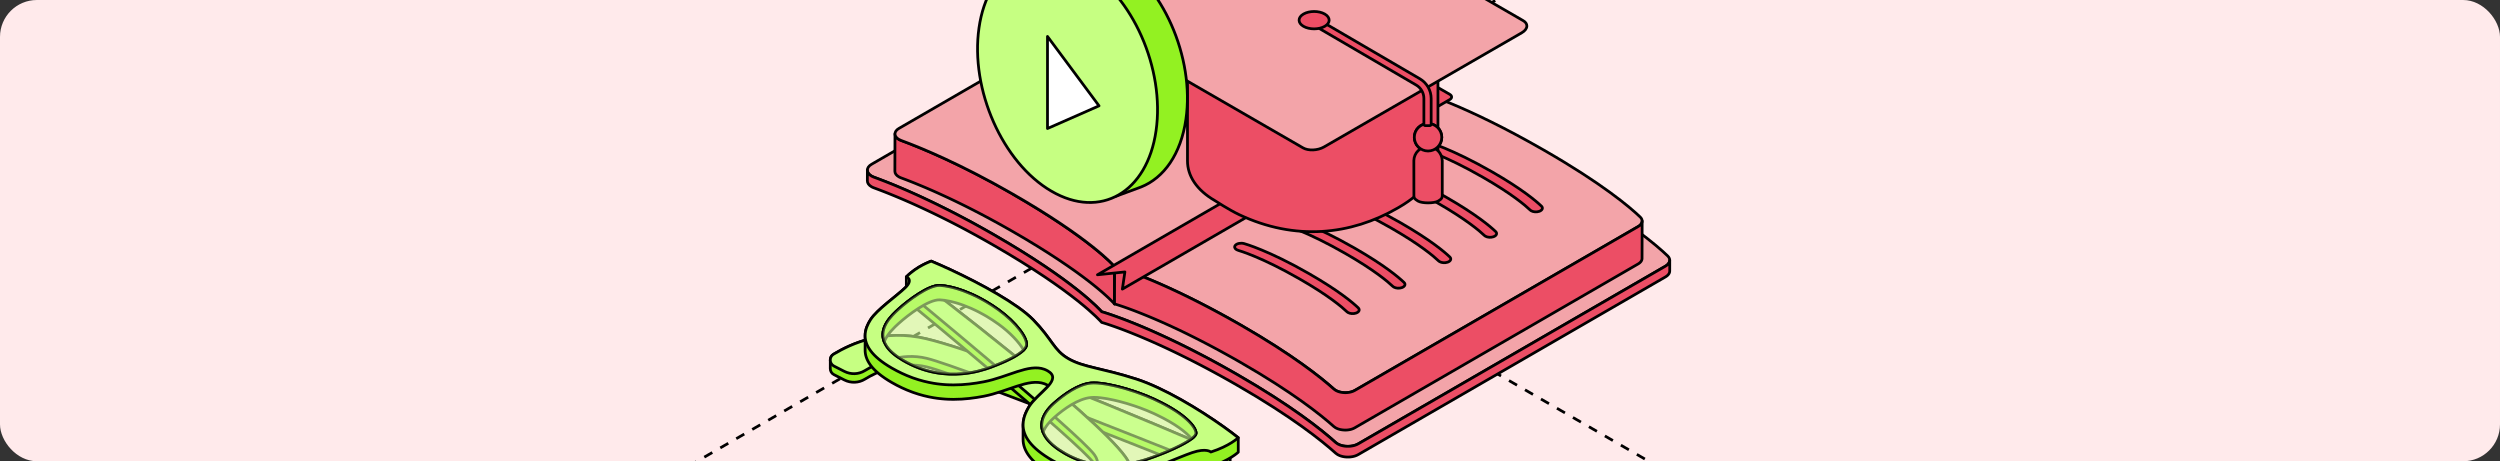 <?xml version="1.0" encoding="UTF-8"?> <svg xmlns="http://www.w3.org/2000/svg" width="542" height="100" viewBox="0 0 542 100" fill="none"><rect x="0" y="0" width="542" height="100" fill="#333333" stroke="none"/><g clip-path="url(#clip0_7568_28328)"><rect width="542" height="100" rx="8" fill="#FFEAEB"></rect><path d="M254.41 40.512L2161.58 1141.62" stroke="black" stroke-width="0.6" stroke-linejoin="round" stroke-dasharray="2 2"></path><path d="M-890 701.105L1017.17 -400" stroke="black" stroke-width="0.6" stroke-linejoin="round" stroke-dasharray="2 2"></path><path d="M339.215 39.938C352.815 47.75 359.161 53.182 361.554 55.489C362.293 56.202 362.084 57.12 361.057 57.713L294.475 96.22C293.211 96.95 291.207 96.933 290.01 96.245C289.854 96.154 289.711 96.052 289.585 95.941C286.628 93.273 280.099 88.018 268.052 81.097C250.278 70.884 239.41 67.748 238.839 67.583C238.551 67.253 233.072 60.998 215.302 50.787C203.252 43.864 194.114 40.117 189.478 38.421C189.281 38.349 189.104 38.267 188.947 38.176C187.753 37.489 187.71 36.333 188.975 35.602L255.554 -2.901C256.581 -3.495 258.174 -3.62 259.413 -3.196C263.424 -1.824 272.865 1.818 286.465 9.63C304.887 20.216 309.748 26.116 310.002 26.426C310.542 26.574 320.793 29.355 339.215 39.941V39.938Z" fill="#F3A4A9" stroke="black" stroke-width="0.6" stroke-miterlimit="10" stroke-linejoin="round"></path><path d="M361.983 56.513C361.981 56.544 361.978 56.575 361.972 56.606C361.966 56.635 361.958 56.663 361.949 56.691C361.94 56.722 361.932 56.754 361.923 56.785C361.915 56.811 361.901 56.837 361.889 56.862C361.875 56.896 361.86 56.93 361.843 56.961C361.832 56.984 361.815 57.007 361.801 57.03C361.778 57.069 361.752 57.106 361.723 57.143C361.706 57.163 361.689 57.186 361.672 57.206C361.629 57.257 361.583 57.305 361.535 57.353C361.518 57.37 361.501 57.39 361.481 57.407C361.45 57.436 361.415 57.464 361.381 57.49C361.352 57.512 361.324 57.535 361.293 57.558C361.256 57.584 361.215 57.612 361.176 57.638C361.135 57.663 361.098 57.688 361.055 57.714L294.474 96.22C294.377 96.277 294.274 96.328 294.169 96.374C294.137 96.388 294.109 96.399 294.077 96.413C293.994 96.448 293.909 96.481 293.82 96.51C293.789 96.522 293.76 96.533 293.729 96.541C293.675 96.558 293.618 96.573 293.563 96.59C293.52 96.601 293.481 96.612 293.438 96.624C293.378 96.638 293.318 96.65 293.258 96.661C293.218 96.669 293.178 96.678 293.138 96.683C293.018 96.703 292.898 96.72 292.775 96.735C292.738 96.737 292.699 96.74 292.661 96.743C292.59 96.749 292.518 96.754 292.447 96.757C292.402 96.757 292.356 96.76 292.31 96.76C292.253 96.76 292.193 96.76 292.136 96.76C292.088 96.76 292.039 96.76 291.993 96.757C291.939 96.757 291.885 96.751 291.833 96.749C291.785 96.746 291.736 96.74 291.688 96.737C291.636 96.732 291.582 96.726 291.531 96.72C291.482 96.715 291.437 96.709 291.391 96.7C291.334 96.692 291.279 96.683 291.225 96.672C291.183 96.663 291.14 96.655 291.097 96.646C291.031 96.632 290.966 96.615 290.9 96.598C290.865 96.59 290.828 96.581 290.794 96.57C290.68 96.535 290.572 96.499 290.463 96.459C290.446 96.453 290.432 96.445 290.415 96.439C290.272 96.382 290.135 96.317 290.006 96.246C289.849 96.155 289.706 96.053 289.581 95.942C286.623 93.274 280.095 88.019 268.048 81.098C267.542 80.808 267.045 80.524 266.552 80.246C266.472 80.2 266.389 80.155 266.309 80.109C265.838 79.845 265.375 79.587 264.916 79.331C264.827 79.283 264.739 79.234 264.65 79.183C264.188 78.927 263.728 78.675 263.274 78.43C263.223 78.402 263.174 78.376 263.123 78.348C262.681 78.109 262.247 77.874 261.815 77.646C261.764 77.621 261.716 77.592 261.664 77.567C261.225 77.334 260.791 77.106 260.363 76.882C260.28 76.839 260.197 76.797 260.114 76.754C259.695 76.535 259.281 76.322 258.872 76.112C258.801 76.075 258.733 76.041 258.664 76.004C258.241 75.788 257.822 75.575 257.413 75.371C257.413 75.371 257.408 75.371 257.405 75.368C256.991 75.16 256.586 74.962 256.186 74.763C256.117 74.728 256.049 74.694 255.984 74.663C255.601 74.476 255.227 74.294 254.856 74.115C254.784 74.081 254.716 74.047 254.644 74.013C254.271 73.834 253.902 73.657 253.54 73.487C253.5 73.467 253.46 73.45 253.42 73.43C253.071 73.265 252.726 73.106 252.389 72.95C252.346 72.93 252.304 72.91 252.261 72.891C251.915 72.731 251.576 72.575 251.242 72.425C251.179 72.396 251.113 72.368 251.05 72.336C250.722 72.189 250.402 72.044 250.085 71.905C250.031 71.882 249.98 71.859 249.929 71.834C249.606 71.692 249.286 71.552 248.978 71.416C248.972 71.416 248.969 71.413 248.964 71.41C248.649 71.274 248.344 71.143 248.042 71.016C247.993 70.996 247.942 70.973 247.893 70.953C247.608 70.831 247.328 70.715 247.054 70.6C247.002 70.578 246.951 70.558 246.899 70.535C246.625 70.422 246.354 70.311 246.094 70.203C246.069 70.192 246.043 70.183 246.017 70.172C245.763 70.069 245.518 69.97 245.275 69.873C245.244 69.862 245.212 69.848 245.181 69.837C245.001 69.765 244.824 69.695 244.65 69.626C244.599 69.606 244.553 69.589 244.504 69.569C244.416 69.535 244.327 69.501 244.242 69.467C244.085 69.407 243.931 69.348 243.782 69.291C243.699 69.26 243.614 69.229 243.534 69.197C243.38 69.14 243.231 69.084 243.085 69.029C243.017 69.004 242.948 68.979 242.88 68.953C242.677 68.876 242.481 68.805 242.292 68.737C242.289 68.737 242.286 68.737 242.283 68.734C242.089 68.663 241.904 68.598 241.724 68.532C241.667 68.513 241.612 68.493 241.558 68.473C241.438 68.43 241.324 68.39 241.213 68.351C241.153 68.331 241.096 68.311 241.039 68.291C240.936 68.257 240.839 68.223 240.742 68.189C240.69 68.172 240.636 68.152 240.588 68.135C240.491 68.101 240.399 68.072 240.308 68.041C240.268 68.027 240.228 68.016 240.191 68.001C240.071 67.962 239.957 67.924 239.851 67.89C239.851 67.89 239.848 67.89 239.845 67.89C239.737 67.856 239.637 67.825 239.546 67.794C239.517 67.785 239.494 67.777 239.469 67.771C239.408 67.751 239.351 67.734 239.3 67.717C239.272 67.709 239.249 67.7 239.223 67.694C239.177 67.68 239.138 67.669 239.097 67.658C239.078 67.652 239.058 67.646 239.04 67.64C239.003 67.629 238.972 67.621 238.943 67.612C238.932 67.609 238.921 67.606 238.912 67.604C238.88 67.595 238.855 67.586 238.838 67.581C238.549 67.251 233.071 60.996 215.3 50.785C214.949 50.583 214.598 50.385 214.252 50.186C214.138 50.12 214.027 50.058 213.913 49.992C213.679 49.862 213.447 49.728 213.216 49.6C213.085 49.526 212.956 49.455 212.825 49.382C212.611 49.262 212.4 49.146 212.189 49.029C212.054 48.955 211.923 48.882 211.789 48.808C211.581 48.694 211.372 48.581 211.167 48.467C211.038 48.399 210.912 48.328 210.787 48.26C210.561 48.138 210.339 48.018 210.119 47.899C210.016 47.842 209.91 47.785 209.807 47.731C209.482 47.558 209.162 47.384 208.843 47.217C208.837 47.214 208.831 47.211 208.823 47.208C208.512 47.044 208.203 46.882 207.895 46.72C207.792 46.666 207.689 46.612 207.587 46.56C207.378 46.453 207.167 46.342 206.962 46.237C206.844 46.177 206.724 46.114 206.607 46.055C206.419 45.958 206.228 45.862 206.042 45.765C205.922 45.703 205.802 45.643 205.683 45.583C205.494 45.489 205.309 45.393 205.123 45.302C205.012 45.245 204.9 45.191 204.789 45.135C204.583 45.032 204.384 44.933 204.181 44.834C204.092 44.791 204.004 44.745 203.915 44.7C203.627 44.558 203.342 44.418 203.062 44.279C203.039 44.268 203.016 44.257 202.99 44.245C202.734 44.12 202.479 43.998 202.225 43.876C202.131 43.83 202.037 43.788 201.946 43.742C201.763 43.654 201.58 43.569 201.4 43.481C201.298 43.433 201.198 43.385 201.098 43.336C200.929 43.257 200.764 43.177 200.598 43.1C200.495 43.052 200.39 43.004 200.287 42.955C200.121 42.879 199.959 42.802 199.799 42.728C199.702 42.683 199.605 42.637 199.511 42.595C199.334 42.512 199.159 42.433 198.985 42.353C198.908 42.319 198.831 42.282 198.757 42.248C198.509 42.137 198.266 42.027 198.026 41.919C197.992 41.904 197.96 41.89 197.926 41.873C197.718 41.779 197.512 41.688 197.309 41.597C197.23 41.563 197.153 41.529 197.073 41.492C196.918 41.424 196.764 41.356 196.613 41.291C196.524 41.251 196.436 41.214 196.35 41.177C196.21 41.117 196.071 41.055 195.934 40.998C195.845 40.961 195.759 40.921 195.671 40.884C195.531 40.825 195.394 40.765 195.26 40.708C195.18 40.674 195.1 40.64 195.023 40.606C194.874 40.544 194.726 40.481 194.58 40.421C194.518 40.396 194.455 40.37 194.395 40.345C194.189 40.259 193.987 40.174 193.79 40.094C193.764 40.083 193.741 40.075 193.715 40.063C193.544 39.992 193.373 39.924 193.207 39.856C193.139 39.828 193.076 39.802 193.007 39.776C192.882 39.725 192.759 39.677 192.639 39.629C192.568 39.6 192.499 39.572 192.431 39.547C192.317 39.501 192.202 39.455 192.091 39.41C192.022 39.385 191.954 39.356 191.888 39.331C191.845 39.313 191.803 39.296 191.763 39.282C191.714 39.262 191.669 39.245 191.62 39.228C191.5 39.18 191.38 39.135 191.263 39.089C191.186 39.061 191.109 39.029 191.035 39.001C190.918 38.955 190.806 38.913 190.695 38.87C190.627 38.845 190.555 38.816 190.487 38.791C190.367 38.745 190.247 38.7 190.133 38.657C190.078 38.637 190.024 38.617 189.973 38.597C189.807 38.535 189.644 38.475 189.487 38.419C189.413 38.39 189.342 38.362 189.273 38.33C189.245 38.319 189.216 38.308 189.191 38.293C189.108 38.254 189.031 38.214 188.956 38.174C188.357 37.83 188.049 37.367 188.049 36.898L188.043 39.214C188.043 39.682 188.351 40.146 188.951 40.49C189.025 40.532 189.102 40.572 189.185 40.609C189.211 40.62 189.239 40.632 189.268 40.643C189.31 40.663 189.353 40.683 189.399 40.7C189.425 40.711 189.453 40.72 189.482 40.731C189.639 40.788 189.802 40.847 189.967 40.91C190.018 40.93 190.076 40.95 190.127 40.97C190.241 41.012 190.358 41.058 190.478 41.103C190.547 41.129 190.618 41.157 190.689 41.183C190.801 41.225 190.915 41.268 191.029 41.313C191.103 41.342 191.18 41.37 191.257 41.401C191.374 41.447 191.492 41.492 191.611 41.538C191.7 41.572 191.791 41.609 191.883 41.643C191.948 41.669 192.014 41.694 192.082 41.723C192.197 41.768 192.311 41.813 192.425 41.859C192.494 41.887 192.562 41.913 192.631 41.941C192.756 41.992 192.885 42.043 193.013 42.095C193.073 42.12 193.133 42.143 193.193 42.169C193.359 42.237 193.53 42.305 193.701 42.376C193.73 42.387 193.755 42.399 193.784 42.41C193.984 42.492 194.186 42.575 194.392 42.663C194.449 42.686 194.506 42.711 194.563 42.734C194.715 42.797 194.863 42.859 195.017 42.924C195.094 42.958 195.174 42.992 195.254 43.024C195.391 43.083 195.528 43.14 195.668 43.2C195.754 43.237 195.839 43.274 195.925 43.31C196.065 43.37 196.205 43.433 196.347 43.492C196.433 43.529 196.519 43.566 196.607 43.606C196.764 43.674 196.921 43.742 197.081 43.814C197.155 43.848 197.23 43.879 197.304 43.91C197.518 44.004 197.735 44.1 197.955 44.2C197.978 44.211 198 44.22 198.023 44.231C198.263 44.339 198.509 44.45 198.757 44.563C198.834 44.597 198.914 44.634 198.991 44.672C199.162 44.751 199.336 44.83 199.513 44.91C199.608 44.953 199.705 44.998 199.802 45.044C199.964 45.12 200.13 45.194 200.296 45.274C200.396 45.322 200.498 45.367 200.601 45.416C200.767 45.493 200.935 45.572 201.103 45.651C201.206 45.7 201.306 45.748 201.409 45.797C201.592 45.882 201.774 45.97 201.96 46.058C202.051 46.1 202.14 46.143 202.231 46.188C202.479 46.308 202.734 46.43 202.988 46.555C203.016 46.569 203.042 46.581 203.07 46.595C203.35 46.731 203.636 46.87 203.921 47.012C204.012 47.058 204.104 47.103 204.195 47.149C204.395 47.248 204.592 47.348 204.795 47.447C204.906 47.504 205.02 47.561 205.132 47.615C205.317 47.708 205.503 47.802 205.691 47.896C205.808 47.956 205.928 48.015 206.045 48.075C206.233 48.172 206.425 48.268 206.616 48.367C206.733 48.427 206.85 48.487 206.967 48.549C207.175 48.657 207.384 48.765 207.592 48.873C207.695 48.927 207.798 48.978 207.901 49.032C208.203 49.189 208.506 49.35 208.811 49.513C208.823 49.518 208.834 49.524 208.849 49.532C209.165 49.7 209.488 49.873 209.811 50.047C209.916 50.103 210.024 50.16 210.13 50.22C210.35 50.339 210.57 50.456 210.792 50.578C210.921 50.646 211.049 50.717 211.175 50.788C211.38 50.902 211.589 51.012 211.794 51.129C211.926 51.203 212.06 51.277 212.194 51.35C212.405 51.467 212.617 51.586 212.831 51.703C212.959 51.774 213.091 51.847 213.222 51.922C213.453 52.052 213.685 52.183 213.918 52.313C214.033 52.379 214.144 52.441 214.258 52.507C214.607 52.703 214.955 52.902 215.306 53.106C233.08 63.316 238.555 69.572 238.843 69.902C238.858 69.907 238.883 69.913 238.915 69.922C238.926 69.925 238.943 69.93 238.958 69.933C238.983 69.942 239.012 69.95 239.046 69.959C239.066 69.964 239.086 69.97 239.109 69.979C239.143 69.99 239.183 70.001 239.226 70.013C239.252 70.021 239.28 70.03 239.309 70.038C239.36 70.052 239.417 70.072 239.474 70.089C239.5 70.098 239.526 70.106 239.554 70.115C239.643 70.143 239.74 70.174 239.845 70.206C239.857 70.209 239.871 70.214 239.883 70.217C239.982 70.249 240.088 70.282 240.199 70.319C240.24 70.334 240.282 70.348 240.322 70.362C240.411 70.391 240.499 70.422 240.593 70.453C240.648 70.47 240.702 70.49 240.756 70.507C240.847 70.538 240.944 70.572 241.041 70.606C241.102 70.626 241.162 70.646 241.221 70.669C241.333 70.709 241.447 70.749 241.567 70.788C241.624 70.808 241.675 70.828 241.732 70.848C241.909 70.91 242.095 70.976 242.289 71.047C242.301 71.05 242.312 71.055 242.321 71.058C242.503 71.123 242.692 71.194 242.888 71.266C242.957 71.291 243.028 71.316 243.097 71.342C243.243 71.396 243.388 71.45 243.54 71.51C243.622 71.541 243.708 71.572 243.791 71.606C243.939 71.663 244.093 71.723 244.25 71.782C244.339 71.817 244.425 71.851 244.513 71.885C244.733 71.97 244.958 72.058 245.189 72.152C245.221 72.166 245.255 72.177 245.287 72.192C245.527 72.288 245.772 72.388 246.026 72.49C246.052 72.501 246.078 72.51 246.103 72.521C246.363 72.626 246.634 72.737 246.908 72.851C246.959 72.873 247.014 72.893 247.065 72.916C247.336 73.03 247.616 73.146 247.901 73.268C247.953 73.288 248.001 73.311 248.053 73.334C248.353 73.461 248.658 73.592 248.972 73.728C248.978 73.728 248.984 73.734 248.992 73.737C249.3 73.871 249.617 74.01 249.94 74.152C249.994 74.174 250.045 74.197 250.1 74.223C250.414 74.362 250.736 74.507 251.065 74.655C251.127 74.683 251.193 74.712 251.259 74.743C251.593 74.893 251.93 75.05 252.275 75.209C252.318 75.229 252.364 75.251 252.409 75.271C252.746 75.427 253.089 75.587 253.437 75.751C253.477 75.771 253.517 75.788 253.557 75.808C253.917 75.979 254.285 76.155 254.659 76.334C254.73 76.368 254.802 76.402 254.876 76.439C255.244 76.618 255.621 76.8 256 76.987C256.066 77.019 256.135 77.052 256.2 77.087C256.6 77.282 257.006 77.484 257.419 77.692C257.425 77.695 257.431 77.697 257.436 77.7C257.845 77.905 258.259 78.115 258.678 78.328C258.75 78.365 258.818 78.399 258.89 78.436C259.298 78.644 259.712 78.859 260.128 79.075C260.211 79.118 260.294 79.163 260.38 79.206C260.808 79.43 261.239 79.657 261.678 79.891C261.73 79.916 261.781 79.945 261.83 79.973C262.258 80.2 262.692 80.433 263.132 80.672C263.183 80.7 263.237 80.728 263.289 80.757C263.74 81.001 264.199 81.254 264.662 81.51C264.75 81.558 264.839 81.606 264.927 81.658C265.387 81.91 265.852 82.172 266.32 82.436C266.4 82.481 266.48 82.527 266.563 82.572C267.057 82.851 267.554 83.135 268.059 83.425C280.106 90.348 286.638 95.601 289.592 98.269C289.718 98.382 289.861 98.484 290.018 98.573C290.143 98.646 290.28 98.709 290.423 98.766C290.435 98.772 290.443 98.777 290.452 98.78C290.458 98.78 290.466 98.783 290.472 98.786C290.577 98.828 290.689 98.862 290.803 98.896C290.811 98.896 290.817 98.902 290.826 98.905C290.851 98.914 290.88 98.916 290.906 98.925C290.971 98.942 291.034 98.959 291.103 98.973C291.12 98.976 291.134 98.982 291.151 98.984C291.177 98.99 291.205 98.993 291.234 98.999C291.288 99.01 291.345 99.019 291.4 99.027C291.419 99.03 291.442 99.036 291.462 99.038C291.488 99.041 291.514 99.044 291.539 99.047C291.591 99.053 291.645 99.058 291.696 99.064C291.719 99.064 291.745 99.07 291.768 99.073C291.793 99.073 291.816 99.073 291.842 99.076C291.896 99.078 291.951 99.081 292.002 99.084C292.027 99.084 292.053 99.087 292.079 99.087C292.102 99.087 292.125 99.087 292.145 99.087C292.202 99.087 292.259 99.087 292.319 99.087C292.347 99.087 292.376 99.087 292.404 99.087C292.422 99.087 292.439 99.087 292.459 99.084C292.53 99.081 292.601 99.076 292.67 99.07C292.698 99.07 292.727 99.067 292.756 99.064C292.764 99.064 292.775 99.061 292.784 99.061C292.907 99.05 293.027 99.033 293.147 99.01C293.152 99.01 293.158 99.01 293.164 99.01C293.198 99.004 293.232 98.996 293.269 98.987C293.329 98.976 293.386 98.965 293.446 98.95C293.489 98.939 293.529 98.928 293.572 98.916C293.626 98.902 293.683 98.885 293.737 98.868C293.749 98.865 293.76 98.862 293.772 98.86C293.792 98.854 293.809 98.845 293.829 98.837C293.917 98.808 294 98.774 294.083 98.74C294.114 98.726 294.146 98.715 294.174 98.7C294.28 98.652 294.383 98.604 294.48 98.547L361.061 60.041C361.061 60.041 361.09 60.024 361.101 60.018C361.13 60.001 361.153 59.984 361.181 59.964C361.221 59.938 361.261 59.913 361.298 59.887C361.329 59.865 361.358 59.842 361.387 59.819C361.421 59.791 361.455 59.765 361.487 59.737C361.492 59.731 361.501 59.725 361.51 59.72C361.521 59.709 361.529 59.697 361.544 59.686C361.592 59.637 361.641 59.589 361.681 59.538C361.689 59.527 361.704 59.515 361.712 59.504C361.721 59.495 361.723 59.484 361.732 59.475C361.761 59.439 361.786 59.399 361.809 59.362C361.821 59.345 361.832 59.331 361.841 59.313C361.843 59.308 361.846 59.299 361.849 59.294C361.866 59.26 361.88 59.228 361.895 59.194C361.903 59.174 361.915 59.155 361.923 59.135C361.923 59.129 361.923 59.123 361.929 59.117C361.94 59.086 361.946 59.055 361.955 59.024C361.96 59.001 361.969 58.978 361.975 58.956C361.975 58.95 361.975 58.944 361.975 58.941C361.981 58.91 361.983 58.879 361.986 58.848C361.986 58.825 361.995 58.8 361.995 58.777C361.995 58.768 361.995 58.76 361.995 58.748L362.001 56.433C362.001 56.467 361.995 56.498 361.992 56.532L361.983 56.513Z" fill="#EC4E65" stroke="black" stroke-width="0.6" stroke-miterlimit="10" stroke-linejoin="round"></path><path d="M219.558 42.064C219.227 41.873 218.896 41.686 218.567 41.498C218.462 41.439 218.356 41.379 218.248 41.32C218.028 41.194 217.811 41.072 217.594 40.95C217.468 40.879 217.343 40.811 217.22 40.74C217.023 40.629 216.823 40.519 216.629 40.41C216.5 40.339 216.375 40.269 216.246 40.2C216.055 40.095 215.864 39.99 215.676 39.888C215.55 39.819 215.424 39.751 215.299 39.683C215.104 39.578 214.913 39.473 214.722 39.371C214.605 39.308 214.491 39.246 214.374 39.183C214.157 39.067 213.943 38.953 213.726 38.84C213.64 38.794 213.552 38.745 213.466 38.7C213.166 38.541 212.869 38.385 212.575 38.231C212.515 38.2 212.458 38.172 212.401 38.14C212.164 38.018 211.93 37.896 211.699 37.777C211.596 37.723 211.496 37.672 211.393 37.621C211.205 37.524 211.019 37.428 210.834 37.334C210.723 37.277 210.614 37.22 210.503 37.166C210.328 37.078 210.157 36.99 209.986 36.905C209.875 36.848 209.763 36.794 209.652 36.737C209.481 36.652 209.309 36.566 209.141 36.481C209.035 36.43 208.93 36.376 208.824 36.325C208.65 36.24 208.476 36.155 208.304 36.069C208.207 36.021 208.113 35.976 208.016 35.927C207.814 35.828 207.611 35.731 207.411 35.635C207.351 35.606 207.288 35.575 207.228 35.547C206.968 35.422 206.712 35.3 206.457 35.178C206.397 35.149 206.34 35.123 206.283 35.095C206.089 35.004 205.898 34.913 205.707 34.822C205.618 34.78 205.53 34.74 205.441 34.697C205.284 34.623 205.127 34.55 204.97 34.478C204.876 34.436 204.782 34.39 204.687 34.348C204.539 34.28 204.393 34.212 204.248 34.146C204.156 34.104 204.062 34.061 203.971 34.021C203.822 33.953 203.677 33.888 203.531 33.822C203.446 33.785 203.363 33.746 203.277 33.709C203.12 33.638 202.966 33.569 202.812 33.501C202.743 33.47 202.672 33.439 202.603 33.41C202.387 33.314 202.172 33.22 201.964 33.129C201.961 33.129 201.958 33.126 201.955 33.123C201.738 33.03 201.527 32.936 201.319 32.848C201.253 32.819 201.19 32.794 201.128 32.765C200.985 32.703 200.842 32.643 200.702 32.584C200.628 32.553 200.554 32.521 200.48 32.49C200.354 32.436 200.231 32.385 200.108 32.334C200.031 32.299 199.954 32.268 199.877 32.237C199.76 32.189 199.643 32.141 199.529 32.092C199.455 32.061 199.38 32.03 199.309 32.001C199.189 31.953 199.072 31.905 198.955 31.856C198.889 31.831 198.824 31.802 198.761 31.777C198.633 31.726 198.507 31.675 198.381 31.623C198.333 31.604 198.281 31.584 198.233 31.564C198.059 31.493 197.89 31.427 197.722 31.359C197.713 31.356 197.708 31.354 197.699 31.351C197.559 31.294 197.419 31.24 197.285 31.186C197.271 31.18 197.259 31.174 197.245 31.169C197.148 31.132 197.057 31.095 196.965 31.061C196.891 31.032 196.817 31.004 196.746 30.976C196.651 30.939 196.563 30.905 196.471 30.87C196.403 30.845 196.332 30.816 196.266 30.791C196.163 30.751 196.066 30.714 195.969 30.677C195.921 30.658 195.866 30.638 195.818 30.62C195.672 30.566 195.529 30.512 195.39 30.462C195.318 30.436 195.255 30.408 195.19 30.379C195.164 30.368 195.135 30.356 195.113 30.345C195.036 30.308 194.961 30.271 194.89 30.231C194.322 29.904 194.031 29.47 194.031 29.03L194.008 37.135C194.008 37.575 194.299 38.01 194.867 38.337C194.936 38.376 195.01 38.413 195.09 38.45C195.115 38.462 195.141 38.473 195.167 38.484C195.21 38.502 195.25 38.521 195.295 38.538C195.318 38.547 195.344 38.558 195.367 38.567C195.504 38.618 195.646 38.672 195.795 38.726C195.838 38.743 195.883 38.76 195.929 38.777C196.035 38.817 196.137 38.856 196.246 38.896C196.306 38.919 196.366 38.942 196.429 38.964C196.526 39.001 196.623 39.038 196.723 39.078C196.791 39.103 196.863 39.132 196.934 39.161C197.031 39.197 197.128 39.234 197.228 39.274C197.365 39.328 197.502 39.382 197.645 39.439C197.665 39.447 197.688 39.456 197.708 39.465C197.87 39.53 198.039 39.595 198.21 39.666C198.264 39.689 198.324 39.712 198.378 39.734C198.495 39.783 198.615 39.831 198.735 39.879C198.804 39.908 198.872 39.936 198.941 39.965C199.055 40.01 199.169 40.058 199.286 40.106C199.36 40.138 199.435 40.166 199.509 40.197C199.623 40.246 199.74 40.294 199.857 40.342C199.934 40.374 200.014 40.408 200.094 40.442C200.211 40.49 200.331 40.541 200.454 40.592C200.534 40.626 200.614 40.66 200.694 40.694C200.825 40.751 200.956 40.808 201.09 40.865C201.165 40.896 201.236 40.928 201.31 40.959C201.516 41.047 201.727 41.138 201.938 41.232C201.955 41.24 201.973 41.246 201.99 41.254C202.187 41.34 202.387 41.428 202.586 41.518C202.661 41.552 202.738 41.587 202.815 41.621C202.963 41.686 203.109 41.752 203.26 41.819C203.349 41.859 203.44 41.899 203.528 41.942C203.668 42.004 203.808 42.067 203.948 42.132C204.045 42.178 204.142 42.22 204.239 42.266C204.379 42.328 204.519 42.394 204.662 42.459C204.762 42.504 204.862 42.55 204.962 42.598C205.11 42.666 205.258 42.737 205.41 42.805C205.504 42.851 205.598 42.893 205.695 42.939C205.875 43.021 206.055 43.109 206.238 43.195C206.306 43.229 206.375 43.26 206.446 43.294C206.697 43.413 206.954 43.535 207.211 43.66C207.274 43.692 207.339 43.723 207.402 43.754C207.599 43.851 207.799 43.944 207.999 44.044C208.096 44.092 208.193 44.138 208.29 44.186C208.461 44.268 208.63 44.354 208.804 44.439C208.912 44.493 209.021 44.547 209.132 44.601C209.298 44.683 209.463 44.766 209.632 44.851C209.743 44.908 209.857 44.964 209.969 45.021C210.137 45.106 210.309 45.192 210.48 45.28C210.594 45.337 210.705 45.394 210.819 45.453C211.002 45.547 211.188 45.641 211.373 45.737C211.476 45.791 211.579 45.842 211.681 45.896C211.913 46.016 212.147 46.138 212.384 46.26C212.444 46.291 212.501 46.32 212.558 46.351C212.852 46.504 213.149 46.661 213.446 46.82C213.531 46.865 213.62 46.913 213.709 46.959C213.922 47.072 214.137 47.186 214.354 47.303C214.468 47.365 214.585 47.428 214.699 47.49C214.893 47.595 215.084 47.698 215.278 47.805C215.404 47.874 215.53 47.942 215.655 48.01C215.844 48.112 216.035 48.217 216.227 48.322C216.355 48.394 216.483 48.464 216.612 48.535C216.806 48.644 217 48.752 217.197 48.859C217.323 48.93 217.448 49.002 217.577 49.073C217.794 49.195 218.013 49.317 218.23 49.442C218.336 49.501 218.442 49.561 218.55 49.621C218.878 49.805 219.207 49.996 219.541 50.186C227.349 54.672 232.63 58.337 236.067 60.996C236.295 61.172 236.518 61.345 236.729 61.516C236.943 61.684 237.146 61.848 237.343 62.007C237.54 62.166 237.728 62.32 237.911 62.47C238.094 62.621 238.268 62.766 238.433 62.908C238.599 63.05 238.759 63.183 238.913 63.317C239.064 63.448 239.21 63.575 239.347 63.698C239.624 63.942 239.872 64.166 240.092 64.371C240.203 64.473 240.306 64.57 240.406 64.664C241.188 65.402 241.562 65.826 241.631 65.902L241.654 57.797C241.383 57.49 236.213 51.652 219.558 42.084V42.064Z" fill="#EC4E65" stroke="black" stroke-width="0.6" stroke-miterlimit="10" stroke-linejoin="round"></path><path d="M285.203 4.1C302.466 14.018 307.059 19.523 307.299 19.813L241.651 57.78C241.38 57.473 236.21 51.635 219.555 42.066C208.265 35.58 199.72 32.058 195.39 30.461C195.204 30.393 195.038 30.316 194.89 30.231C193.771 29.589 193.719 28.515 194.89 27.839L256.31 -7.682C257.258 -8.23 258.737 -8.338 259.893 -7.937C263.638 -6.647 272.462 -3.221 285.206 4.1H285.203Z" fill="#F3A4A9" stroke="black" stroke-width="0.6" stroke-miterlimit="10" stroke-linejoin="round"></path><path d="M307.303 19.814L307.281 27.919L241.633 65.885L241.656 57.777L307.303 19.814Z" fill="#F3A4A9" stroke="black" stroke-width="0.6" stroke-miterlimit="10" stroke-linejoin="round"></path><path d="M334.631 32.499C347.374 39.82 353.344 44.897 355.596 47.05C356.293 47.718 356.113 48.567 355.162 49.118L293.745 84.639C292.577 85.315 290.713 85.287 289.594 84.644C289.446 84.559 289.311 84.465 289.194 84.357C286.414 81.866 280.273 76.951 268.985 70.465C252.331 60.897 242.188 57.934 241.654 57.781L307.299 19.817C307.802 19.956 317.368 22.584 334.631 32.502V32.499Z" fill="#F3A4A9" stroke="black" stroke-width="0.6" stroke-miterlimit="10" stroke-linejoin="round"></path><path d="M356.011 48.014C356.011 48.043 356.006 48.074 356 48.102C355.994 48.128 355.988 48.154 355.98 48.179C355.971 48.208 355.965 48.236 355.954 48.264C355.946 48.287 355.934 48.313 355.923 48.336C355.908 48.367 355.897 48.395 355.88 48.426C355.869 48.449 355.854 48.469 355.84 48.489C355.817 48.523 355.794 48.56 355.768 48.594C355.754 48.614 355.737 48.634 355.723 48.651C355.686 48.696 355.643 48.742 355.597 48.784C355.58 48.802 355.566 48.818 355.546 48.833C355.517 48.858 355.486 48.884 355.455 48.907C355.429 48.929 355.403 48.949 355.375 48.969C355.34 48.995 355.303 49.018 355.269 49.04C355.232 49.063 355.198 49.088 355.158 49.111L293.74 84.632C293.652 84.683 293.558 84.728 293.461 84.773C293.432 84.785 293.404 84.799 293.375 84.811C293.301 84.842 293.223 84.87 293.147 84.896C293.118 84.907 293.087 84.915 293.058 84.927C293.01 84.941 292.961 84.955 292.91 84.969C292.87 84.981 292.83 84.992 292.79 85.001C292.738 85.012 292.687 85.023 292.635 85.035C292.596 85.043 292.558 85.052 292.519 85.058C292.41 85.077 292.299 85.092 292.187 85.103C292.156 85.106 292.122 85.109 292.09 85.112C292.022 85.117 291.95 85.123 291.882 85.126C291.839 85.126 291.799 85.126 291.756 85.129C291.702 85.129 291.648 85.129 291.594 85.129C291.548 85.129 291.505 85.129 291.46 85.126C291.408 85.126 291.359 85.12 291.308 85.117C291.263 85.115 291.22 85.109 291.174 85.106C291.126 85.1 291.074 85.095 291.025 85.089C290.982 85.083 290.94 85.077 290.897 85.072C290.843 85.063 290.792 85.055 290.737 85.043C290.697 85.035 290.657 85.029 290.617 85.021C290.554 85.007 290.495 84.992 290.432 84.975C290.397 84.967 290.366 84.958 290.335 84.95C290.226 84.918 290.123 84.884 290.021 84.845C290.006 84.839 289.995 84.833 289.981 84.827C289.844 84.773 289.712 84.711 289.59 84.643C289.441 84.558 289.307 84.464 289.19 84.356C286.409 81.865 280.269 76.952 268.981 70.463C268.51 70.194 268.048 69.93 267.585 69.671C267.505 69.626 267.422 69.58 267.342 69.535C266.903 69.288 266.469 69.046 266.038 68.807C265.955 68.762 265.872 68.716 265.789 68.671C265.353 68.43 264.916 68.191 264.491 67.958C264.462 67.944 264.433 67.927 264.405 67.913C263.991 67.688 263.583 67.469 263.177 67.254C263.109 67.217 263.04 67.18 262.972 67.143C262.566 66.927 262.167 66.716 261.773 66.509C261.693 66.466 261.613 66.424 261.53 66.384C261.133 66.177 260.739 65.975 260.354 65.776C260.311 65.753 260.268 65.734 260.226 65.711C259.854 65.52 259.486 65.336 259.124 65.151C259.072 65.126 259.018 65.097 258.966 65.072C258.593 64.884 258.227 64.702 257.864 64.523C257.793 64.489 257.722 64.452 257.651 64.418C257.291 64.242 256.937 64.069 256.591 63.901C256.54 63.876 256.489 63.853 256.437 63.827C256.106 63.668 255.778 63.509 255.455 63.358C255.415 63.339 255.375 63.322 255.335 63.301C254.999 63.143 254.667 62.989 254.342 62.836C254.276 62.804 254.21 62.776 254.148 62.745C253.828 62.597 253.514 62.452 253.208 62.313C253.157 62.29 253.106 62.268 253.055 62.242C252.755 62.106 252.458 61.972 252.17 61.844C252.147 61.833 252.121 61.822 252.098 61.813C251.795 61.679 251.501 61.549 251.213 61.424C251.159 61.401 251.105 61.375 251.05 61.353C250.771 61.231 250.496 61.114 250.228 60.998C250.177 60.975 250.128 60.955 250.08 60.935C249.806 60.819 249.537 60.705 249.275 60.597C249.275 60.597 249.272 60.597 249.269 60.597C249.006 60.486 248.749 60.381 248.498 60.279C248.452 60.259 248.404 60.242 248.358 60.222C248.121 60.126 247.89 60.032 247.665 59.941C247.619 59.924 247.573 59.904 247.528 59.887C247.305 59.799 247.082 59.711 246.871 59.628C246.868 59.628 246.862 59.626 246.86 59.623C246.831 59.611 246.803 59.6 246.774 59.589C246.58 59.512 246.389 59.438 246.206 59.37C246.131 59.342 246.063 59.316 245.992 59.288C245.855 59.236 245.718 59.185 245.586 59.134C245.512 59.106 245.441 59.08 245.369 59.052C245.241 59.003 245.115 58.958 244.995 58.912C244.935 58.89 244.873 58.867 244.813 58.844C244.664 58.79 244.521 58.739 244.382 58.688C244.356 58.679 244.327 58.668 244.299 58.66C244.136 58.6 243.979 58.546 243.831 58.495C243.788 58.48 243.748 58.467 243.708 58.452C243.605 58.415 243.502 58.381 243.408 58.347C243.36 58.33 243.311 58.313 243.263 58.299C243.177 58.27 243.097 58.242 243.017 58.217C242.974 58.202 242.932 58.188 242.891 58.174C242.806 58.145 242.726 58.12 242.652 58.094C242.626 58.086 242.6 58.077 242.575 58.069C242.477 58.037 242.386 58.006 242.301 57.981C242.28 57.975 242.264 57.969 242.246 57.963C242.184 57.944 242.127 57.927 242.072 57.91C242.047 57.901 242.026 57.895 242.004 57.89C241.961 57.875 241.924 57.864 241.887 57.856C241.867 57.85 241.85 57.844 241.832 57.839C241.801 57.83 241.772 57.821 241.75 57.813C241.738 57.81 241.727 57.805 241.715 57.802C241.687 57.793 241.664 57.787 241.649 57.782L241.627 65.887C241.641 65.892 241.667 65.898 241.698 65.907C241.704 65.907 241.71 65.91 241.718 65.912C241.744 65.921 241.778 65.93 241.812 65.941C241.83 65.946 241.85 65.952 241.869 65.958C241.904 65.969 241.941 65.981 241.981 65.992C242.004 65.998 242.026 66.006 242.052 66.015C242.104 66.032 242.164 66.049 242.223 66.069C242.243 66.074 242.26 66.08 242.28 66.086C242.363 66.111 242.455 66.143 242.552 66.174C242.577 66.182 242.606 66.191 242.632 66.2C242.709 66.225 242.789 66.25 242.872 66.279C242.911 66.293 242.951 66.308 242.994 66.319C243.074 66.344 243.154 66.373 243.24 66.401C243.288 66.418 243.334 66.432 243.385 66.45C243.48 66.481 243.577 66.515 243.677 66.549C243.722 66.566 243.765 66.58 243.814 66.597C243.962 66.648 244.119 66.705 244.282 66.762C244.302 66.77 244.327 66.779 244.347 66.785C244.49 66.836 244.638 66.89 244.793 66.947C244.85 66.966 244.91 66.989 244.967 67.012C245.093 67.058 245.221 67.106 245.352 67.154C245.421 67.18 245.489 67.205 245.558 67.231C245.692 67.282 245.832 67.333 245.975 67.387C246.043 67.413 246.112 67.438 246.18 67.467C246.369 67.54 246.565 67.614 246.765 67.694C246.788 67.702 246.811 67.711 246.834 67.722C247.051 67.807 247.276 67.898 247.508 67.989C247.551 68.006 247.593 68.023 247.636 68.04C247.864 68.131 248.098 68.225 248.338 68.325C248.381 68.341 248.424 68.359 248.467 68.376C248.721 68.481 248.978 68.586 249.246 68.697C249.509 68.807 249.783 68.921 250.06 69.04C250.108 69.06 250.154 69.08 250.203 69.1C250.471 69.214 250.748 69.333 251.027 69.455C251.079 69.478 251.133 69.501 251.187 69.523C251.479 69.651 251.775 69.779 252.078 69.915C252.098 69.924 252.118 69.932 252.135 69.941C252.429 70.072 252.729 70.205 253.032 70.344C253.083 70.367 253.131 70.39 253.183 70.413C253.491 70.552 253.805 70.697 254.125 70.844C254.188 70.873 254.253 70.904 254.316 70.933C254.644 71.086 254.976 71.239 255.312 71.398C255.35 71.415 255.387 71.433 255.421 71.449C255.749 71.606 256.08 71.765 256.417 71.927C256.466 71.949 256.512 71.972 256.56 71.995C256.908 72.162 257.265 72.339 257.625 72.515C257.696 72.549 257.765 72.583 257.836 72.62C258.199 72.799 258.567 72.984 258.944 73.171C258.995 73.197 259.046 73.222 259.095 73.248C259.46 73.432 259.829 73.62 260.203 73.81C260.243 73.83 260.283 73.853 260.325 73.873C260.714 74.072 261.108 74.276 261.507 74.484C261.587 74.526 261.667 74.566 261.744 74.609C262.141 74.816 262.541 75.026 262.946 75.242C263.015 75.279 263.083 75.316 263.152 75.353C263.557 75.569 263.968 75.79 264.385 76.015C264.411 76.029 264.436 76.043 264.462 76.058C264.89 76.29 265.327 76.529 265.767 76.774C265.849 76.819 265.929 76.864 266.012 76.91C266.443 77.148 266.877 77.39 267.317 77.637C267.397 77.683 267.479 77.728 267.559 77.773C268.019 78.035 268.484 78.296 268.955 78.569C280.246 85.055 286.384 89.97 289.164 92.461C289.281 92.566 289.418 92.663 289.564 92.748C289.687 92.819 289.818 92.879 289.955 92.933C289.964 92.936 289.972 92.941 289.981 92.944C289.986 92.944 289.992 92.947 289.995 92.95C290.095 92.99 290.2 93.024 290.309 93.055C290.317 93.055 290.326 93.061 290.335 93.063C290.358 93.069 290.383 93.075 290.406 93.081C290.466 93.098 290.529 93.112 290.591 93.126C290.609 93.129 290.626 93.135 290.643 93.137C290.666 93.143 290.689 93.146 290.712 93.148C290.763 93.16 290.817 93.168 290.871 93.177C290.894 93.18 290.914 93.186 290.937 93.189C290.957 93.191 290.977 93.194 291 93.194C291.048 93.2 291.1 93.205 291.148 93.211C291.174 93.211 291.2 93.217 291.225 93.22C291.245 93.22 291.265 93.22 291.282 93.222C291.334 93.225 291.382 93.228 291.434 93.231C291.462 93.231 291.488 93.234 291.517 93.237C291.534 93.237 291.551 93.237 291.568 93.237C291.622 93.237 291.677 93.237 291.731 93.237C291.759 93.237 291.788 93.237 291.816 93.237C291.83 93.237 291.842 93.237 291.856 93.237C291.928 93.234 291.996 93.228 292.065 93.222C292.09 93.222 292.116 93.222 292.142 93.217C292.148 93.217 292.153 93.217 292.159 93.217C292.27 93.205 292.381 93.191 292.49 93.171C292.498 93.171 292.504 93.171 292.513 93.168C292.544 93.163 292.578 93.154 292.61 93.148C292.661 93.137 292.713 93.129 292.764 93.117C292.804 93.109 292.844 93.098 292.884 93.086C292.932 93.072 292.984 93.061 293.033 93.044C293.044 93.04 293.058 93.038 293.07 93.032C293.087 93.026 293.104 93.018 293.124 93.012C293.201 92.987 293.278 92.959 293.352 92.927C293.381 92.916 293.409 92.904 293.438 92.89C293.535 92.847 293.629 92.802 293.717 92.748L355.135 57.228C355.135 57.228 355.16 57.214 355.172 57.205C355.198 57.191 355.22 57.174 355.246 57.157C355.283 57.134 355.32 57.111 355.352 57.086C355.38 57.066 355.406 57.043 355.432 57.023C355.463 56.998 355.494 56.975 355.523 56.95C355.529 56.944 355.537 56.938 355.543 56.932C355.554 56.921 355.563 56.91 355.574 56.901C355.62 56.858 355.66 56.813 355.7 56.767C355.709 56.756 355.72 56.748 355.729 56.736C355.737 56.728 355.74 56.716 355.748 56.708C355.774 56.674 355.797 56.639 355.82 56.603C355.828 56.589 355.84 56.574 355.848 56.56C355.851 56.554 355.854 56.546 355.857 56.54C355.874 56.509 355.885 56.481 355.9 56.449C355.908 56.429 355.92 56.412 355.926 56.392C355.926 56.387 355.926 56.381 355.931 56.376C355.942 56.347 355.948 56.319 355.957 56.29C355.963 56.27 355.971 56.25 355.974 56.228C355.974 56.222 355.974 56.219 355.974 56.214C355.98 56.185 355.983 56.154 355.985 56.126C355.985 56.106 355.991 56.083 355.994 56.063C355.994 56.054 355.994 56.046 355.994 56.038L356.017 47.932C356.017 47.961 356.011 47.992 356.008 48.02L356.011 48.014Z" fill="#EC4E65" stroke="black" stroke-width="0.6" stroke-miterlimit="10" stroke-linejoin="round"></path><path d="M314.301 20.451C314.849 20.767 314.849 21.273 314.307 21.588L243.329 62.679L243.877 58.957L237.928 59.574L308.905 18.483C309.448 18.17 310.33 18.17 310.875 18.483L314.298 20.449L314.301 20.451Z" fill="#EC4E65" stroke="black" stroke-width="0.6" stroke-miterlimit="10" stroke-linejoin="round"></path><path d="M282.206 17.358C281.016 16.219 277.953 13.628 271.507 9.926C262.771 4.909 257.604 3.463 257.447 3.423C256.733 3.227 255.883 3.401 255.546 3.81C255.28 4.133 255.412 4.508 255.831 4.747C255.943 4.812 256.074 4.866 256.225 4.906C256.379 4.949 261.235 6.341 269.497 11.088C275.792 14.704 278.701 17.187 279.763 18.204C279.825 18.264 279.897 18.318 279.98 18.364C280.433 18.625 281.15 18.685 281.724 18.486C282.398 18.253 282.615 17.747 282.209 17.358H282.206Z" fill="#EC4E65" stroke="black" stroke-width="0.6" stroke-miterlimit="10" stroke-linejoin="round"></path><path d="M272.283 22.872C271.092 21.732 268.029 19.142 261.583 15.437C252.848 10.42 247.68 8.977 247.524 8.931C246.813 8.735 245.959 8.909 245.622 9.321C245.357 9.644 245.488 10.017 245.905 10.258C246.016 10.323 246.147 10.377 246.299 10.417C246.45 10.46 251.306 11.852 259.568 16.599C265.863 20.215 268.774 22.701 269.836 23.715C269.899 23.775 269.97 23.829 270.053 23.875C270.507 24.136 271.223 24.196 271.797 23.997C272.471 23.764 272.688 23.258 272.283 22.869V22.872Z" fill="#EC4E65" stroke="black" stroke-width="0.6" stroke-miterlimit="10" stroke-linejoin="round"></path><path d="M262.347 28.382C261.156 27.242 258.093 24.652 251.647 20.947C242.911 15.93 237.741 14.486 237.587 14.444C236.874 14.248 236.023 14.421 235.686 14.83C235.417 15.154 235.552 15.526 235.968 15.768C236.08 15.833 236.214 15.887 236.362 15.927C236.517 15.969 241.372 17.362 249.634 22.109C255.929 25.726 258.838 28.208 259.9 29.226C259.963 29.285 260.034 29.339 260.117 29.385C260.571 29.646 261.287 29.705 261.861 29.507C262.535 29.274 262.752 28.768 262.343 28.379L262.347 28.382Z" fill="#EC4E65" stroke="black" stroke-width="0.6" stroke-miterlimit="10" stroke-linejoin="round"></path><path d="M252.421 33.899C251.231 32.76 248.168 30.169 241.722 26.464C232.986 21.447 227.819 20.004 227.662 19.962C226.948 19.766 226.097 19.939 225.761 20.348C225.495 20.672 225.626 21.047 226.043 21.285C226.155 21.351 226.289 21.405 226.437 21.445C226.589 21.487 231.445 22.879 239.706 27.627C246.001 31.243 248.913 33.729 249.975 34.743C250.038 34.803 250.109 34.857 250.192 34.902C250.646 35.163 251.362 35.223 251.933 35.027C252.607 34.791 252.824 34.285 252.419 33.899H252.421Z" fill="#EC4E65" stroke="black" stroke-width="0.6" stroke-miterlimit="10" stroke-linejoin="round"></path><path d="M242.489 39.409C241.299 38.27 238.238 35.679 231.789 31.974C223.057 26.957 217.887 25.514 217.73 25.471C217.016 25.275 216.168 25.449 215.828 25.858C215.56 26.182 215.694 26.554 216.111 26.795C216.222 26.861 216.357 26.915 216.505 26.954C216.659 26.997 221.515 28.389 229.774 33.136C236.069 36.753 238.981 39.239 240.04 40.256C240.103 40.316 240.174 40.366 240.257 40.415C240.711 40.676 241.43 40.736 242.001 40.54C242.678 40.307 242.894 39.801 242.486 39.412L242.489 39.409Z" fill="#EC4E65" stroke="black" stroke-width="0.6" stroke-miterlimit="10" stroke-linejoin="round"></path><path d="M334.189 44.694C332.998 43.554 329.935 40.963 323.489 37.262C314.754 32.244 309.586 30.798 309.429 30.758C308.716 30.562 307.865 30.736 307.528 31.145C307.263 31.469 307.394 31.844 307.814 32.082C307.925 32.148 308.056 32.202 308.208 32.241C308.362 32.284 313.218 33.676 321.479 38.423C327.774 42.04 330.683 44.523 331.745 45.54C331.808 45.599 331.879 45.654 331.962 45.699C332.416 45.961 333.132 46.02 333.704 45.821C334.377 45.588 334.594 45.083 334.189 44.694Z" fill="#EC4E65" stroke="black" stroke-width="0.6" stroke-miterlimit="10" stroke-linejoin="round"></path><path d="M324.259 50.204C323.069 49.065 320.006 46.474 313.56 42.769C304.824 37.752 299.657 36.309 299.5 36.263C298.789 36.067 297.936 36.241 297.599 36.652C297.333 36.976 297.465 37.349 297.881 37.59C297.993 37.655 298.124 37.709 298.275 37.752C298.427 37.795 303.282 39.187 311.544 43.934C317.839 47.55 320.751 50.036 321.813 51.05C321.875 51.11 321.947 51.164 322.03 51.209C322.483 51.471 323.2 51.531 323.774 51.332C324.448 51.099 324.665 50.593 324.259 50.204Z" fill="#EC4E65" stroke="black" stroke-width="0.6" stroke-miterlimit="10" stroke-linejoin="round"></path><path d="M314.329 55.721C313.138 54.581 310.075 51.99 303.629 48.286C294.894 43.269 289.724 41.825 289.569 41.783C288.856 41.587 288.005 41.76 287.668 42.169C287.4 42.493 287.534 42.865 287.951 43.107C288.062 43.172 288.196 43.226 288.345 43.266C288.499 43.308 293.355 44.7 301.617 49.448C307.911 53.064 310.82 55.547 311.882 56.564C311.945 56.624 312.017 56.678 312.099 56.723C312.553 56.985 313.27 57.044 313.841 56.846C314.514 56.612 314.731 56.107 314.323 55.718L314.329 55.721Z" fill="#EC4E65" stroke="black" stroke-width="0.6" stroke-miterlimit="10" stroke-linejoin="round"></path><path d="M304.4 61.235C303.21 60.096 300.146 57.505 293.7 53.8C284.965 48.783 279.797 47.34 279.641 47.297C278.927 47.101 278.076 47.274 277.739 47.683C277.474 48.007 277.605 48.382 278.022 48.621C278.133 48.686 278.267 48.74 278.416 48.78C278.567 48.822 283.423 50.215 291.685 54.962C297.98 58.578 300.891 61.064 301.953 62.078C302.016 62.138 302.088 62.192 302.17 62.238C302.624 62.499 303.341 62.559 303.912 62.362C304.585 62.127 304.802 61.621 304.397 61.235H304.4Z" fill="#EC4E65" stroke="black" stroke-width="0.6" stroke-miterlimit="10" stroke-linejoin="round"></path><path d="M294.472 66.744C293.281 65.605 290.221 63.014 283.772 59.31C275.039 54.293 269.869 52.85 269.712 52.807C268.999 52.611 268.151 52.784 267.811 53.193C267.542 53.517 267.677 53.889 268.093 54.131C268.205 54.196 268.339 54.25 268.487 54.293C268.642 54.335 273.497 55.727 281.756 60.475C288.051 64.091 290.963 66.577 292.022 67.594C292.085 67.653 292.156 67.705 292.239 67.753C292.693 68.015 293.412 68.074 293.983 67.878C294.66 67.645 294.877 67.139 294.468 66.75L294.472 66.744Z" fill="#EC4E65" stroke="black" stroke-width="0.6" stroke-miterlimit="10" stroke-linejoin="round"></path><path d="M180.723 76.784C184.643 74.461 191.577 71.242 200.829 73.446C217.376 77.389 266.7 98.947 266.7 98.947V100.806L262.505 102.992C262.505 102.992 209.13 81.535 200.902 79.541C195.311 78.186 190.201 80.554 187.5 82.21C186.149 83.038 184.462 83.092 183.052 82.372L180.809 81.227C180.271 80.951 180.002 80.428 180.006 79.906C180.009 79.576 180.009 78.373 180.008 78.039C180.005 77.555 180.24 77.07 180.723 76.784Z" fill="#93F122" stroke="black" stroke-width="0.6" stroke-miterlimit="10" stroke-linecap="round" stroke-linejoin="round"></path><path d="M262.504 101.134C262.504 101.134 209.129 79.677 200.901 77.682C195.311 76.328 190.201 78.695 187.5 80.352C186.149 81.18 184.462 81.234 183.051 80.513L180.809 79.368C179.771 78.838 179.721 77.378 180.723 76.784C184.643 74.461 191.577 71.242 200.829 73.446C217.376 77.389 266.7 98.947 266.7 98.947L262.504 101.134Z" fill="#C6FF82" stroke="black" stroke-width="0.6" stroke-miterlimit="10" stroke-linecap="round" stroke-linejoin="round"></path><path d="M196.494 65.117V63.167L199.643 61.174C199.643 61.174 237.128 89.54 243.984 99.057C244.999 100.465 245.236 101.848 244.969 103.166C245.902 107.642 242.321 110.204 238.834 112.15C237.8 112.727 235.263 112.698 234.34 112.101L232.349 110.812C231.766 110.434 231.478 110.023 231.482 109.612C231.485 109.281 231.481 107.986 231.482 107.651C231.484 107.183 231.865 106.716 232.63 106.303C234.595 105.244 237.134 103.539 237.803 101.541C237.689 101.213 237.517 100.881 237.272 100.546C233.805 95.813 196.494 65.117 196.494 65.117Z" fill="#93F122" stroke="black" stroke-width="0.6" stroke-miterlimit="10" stroke-linecap="round" stroke-linejoin="round"></path><path d="M196.494 63.168C196.494 63.168 233.805 93.864 237.272 98.596C239.628 101.81 235.511 104.749 232.63 106.303C231.19 107.08 231.096 108.05 232.349 108.861L234.341 110.15C235.263 110.748 237.8 110.776 238.834 110.199C242.874 107.945 247.818 104.377 243.985 99.057C237.129 89.541 199.644 61.174 199.644 61.174L196.494 63.168Z" fill="#C6FF82" stroke="black" stroke-width="0.6" stroke-miterlimit="10" stroke-linecap="round" stroke-linejoin="round"></path><path d="M187.555 72.774C187.555 71.405 188.147 70.23 188.717 69.329C190.119 67.109 194.444 64.147 196.271 62.361C198.11 60.575 196.495 60.034 196.495 60.034C198.769 57.68 201.892 56.617 201.892 56.617C203.172 57.151 204.586 57.769 206.06 58.459C212.637 61.52 220.615 65.873 223.99 69.324C228.203 73.648 228.404 75.913 231.656 77.783C234.908 79.654 238.841 79.765 246.362 82.186C252.351 84.128 259.922 88.714 265.247 92.499C266.443 93.351 267.533 94.164 268.449 94.892H268.455V98.031C268.455 98.031 266.605 99.829 262.504 101.137C262.504 101.137 261.577 100.207 258.464 101.26C255.357 102.317 250.212 104.805 246.356 105.612C244.808 105.935 242.802 106.269 240.461 106.28H240.406C239.702 106.28 238.975 106.252 238.221 106.185L238.21 106.18C237.83 106.147 237.45 106.102 237.059 106.052H237.048C236.07 105.919 235.064 105.712 234.014 105.423C233.857 105.379 233.701 105.34 233.55 105.29C233.321 105.217 233.075 105.145 232.841 105.067C232.606 104.989 232.371 104.9 232.126 104.816C231.438 104.56 230.729 104.27 230.024 103.925C229.739 103.797 229.46 103.658 229.181 103.514C228.851 103.341 228.516 103.157 228.181 102.963C223.353 100.191 221.805 97.603 221.8 95.255V92.11C221.8 91.609 221.872 91.125 221.995 90.646C222.034 90.485 222.084 90.329 222.135 90.173C222.185 90.017 222.241 89.861 222.302 89.711C222.492 89.249 222.722 88.798 222.973 88.364C223.034 88.259 223.101 88.147 223.174 88.042C223.593 87.402 224.157 86.784 224.755 86.183C224.85 86.082 224.951 85.988 225.046 85.893C225.655 85.297 226.281 84.724 226.806 84.173C226.896 84.084 226.979 83.995 227.058 83.912C227.147 83.817 227.225 83.729 227.304 83.64C227.248 83.601 227.192 83.562 227.125 83.523C227.007 83.456 226.896 83.395 226.773 83.345C226.661 83.289 226.539 83.239 226.421 83.195C222.996 81.942 218.492 84.909 213.257 85.91C211.246 86.294 209.078 86.578 206.787 86.578L206.782 86.584C206.38 86.584 205.977 86.578 205.569 86.556C205.357 86.551 205.156 86.54 204.949 86.523C204.742 86.511 204.535 86.495 204.329 86.472C204.145 86.461 203.966 86.439 203.781 86.417C203.714 86.417 203.658 86.412 203.602 86.4C203.468 86.384 203.334 86.367 203.205 86.35C203.054 86.328 202.91 86.311 202.764 86.284C202.664 86.272 202.563 86.256 202.457 86.239C201.015 86.005 199.529 85.632 198.009 85.092C197.892 85.047 197.769 85.003 197.647 84.959C196.233 84.435 194.791 83.767 193.322 82.916C188.791 80.311 187.534 77.879 187.556 75.864C187.56 75.317 187.555 73.263 187.555 72.774ZM216.486 67.152C215.614 66.523 214.748 65.961 213.904 65.46C213.792 65.394 213.68 65.332 213.574 65.271C213.457 65.198 213.34 65.137 213.223 65.07C212.893 64.881 212.558 64.703 212.234 64.536C212.112 64.469 211.994 64.408 211.865 64.347C211.698 64.263 211.535 64.185 211.374 64.107C211.094 63.973 210.815 63.845 210.541 63.723C209.982 63.478 209.441 63.255 208.916 63.061C208.776 63.016 208.642 62.967 208.508 62.922C208.48 62.905 208.446 62.894 208.401 62.883C208.312 62.849 208.222 62.816 208.122 62.788C207.987 62.738 207.831 62.694 207.697 62.649C207.524 62.594 207.34 62.544 207.172 62.494C206.859 62.405 206.557 62.327 206.267 62.26C206.21 62.243 206.166 62.232 206.104 62.221C205.166 62.004 204.367 61.898 203.729 61.876C201.276 61.792 196.868 65.154 194.84 66.985C193.404 68.299 190.443 70.987 191.7 74.12C191.728 74.198 191.761 74.271 191.8 74.348C191.806 74.376 191.823 74.404 191.839 74.432C191.879 74.521 191.929 74.616 191.985 74.705C192.04 74.81 192.102 74.922 192.174 75.027C192.828 76.029 193.968 77.076 195.751 78.116C200.449 80.893 205.026 81.372 208.696 81.027C208.719 81.027 208.747 81.022 208.763 81.022C208.903 81.005 209.043 80.994 209.165 80.978C209.327 80.961 209.484 80.939 209.629 80.921C209.702 80.91 209.786 80.899 209.864 80.888C210.082 80.86 210.306 80.821 210.512 80.788C210.758 80.743 210.993 80.699 211.233 80.648C211.35 80.626 211.467 80.598 211.579 80.576C211.646 80.559 211.702 80.542 211.769 80.531C211.864 80.509 211.959 80.486 212.049 80.465C212.122 80.442 212.2 80.431 212.261 80.409C213.245 80.164 214.094 79.886 214.792 79.63C215.893 79.218 217.016 78.767 218.044 78.289C218.458 78.1 218.86 77.905 219.24 77.704C219.43 77.61 219.614 77.51 219.793 77.409C219.883 77.359 219.972 77.309 220.055 77.259C220.145 77.209 220.229 77.159 220.312 77.109C220.971 76.708 221.525 76.302 221.922 75.895C222.212 75.595 222.414 75.294 222.503 75C222.973 73.436 220.274 69.885 216.486 67.152ZM225.839 91.969L225.845 91.974C225.817 92.531 225.906 93.116 226.141 93.722C226.175 93.816 226.213 93.905 226.258 94C226.297 94.095 226.347 94.19 226.398 94.284C226.448 94.378 226.504 94.478 226.565 94.579C226.621 94.668 226.677 94.762 226.744 94.851C226.8 94.935 226.861 95.018 226.923 95.107C227.007 95.213 227.09 95.319 227.186 95.43C227.27 95.53 227.353 95.624 227.449 95.725C227.89 96.204 228.443 96.693 229.119 97.183C229.214 97.256 229.31 97.322 229.41 97.389C229.757 97.634 230.137 97.879 230.55 98.124C230.717 98.229 230.896 98.33 231.075 98.43C235.221 100.762 239.322 101.157 242.769 100.828C242.982 100.812 243.194 100.79 243.39 100.762C243.602 100.739 243.798 100.712 243.993 100.684C244.177 100.656 244.356 100.629 244.535 100.595C244.691 100.573 244.853 100.54 245.01 100.512C245.138 100.49 245.261 100.467 245.379 100.439C245.496 100.417 245.602 100.394 245.708 100.367C245.887 100.328 246.072 100.289 246.239 100.25L246.245 100.245C246.776 100.122 247.273 99.989 247.737 99.85C247.749 99.844 247.754 99.844 247.771 99.838C248.067 99.749 248.352 99.66 248.621 99.576C249.107 99.415 249.554 99.259 249.939 99.12C250.023 99.092 250.101 99.059 250.185 99.031C250.263 99.003 250.341 98.975 250.419 98.947C251.023 98.73 251.727 98.457 252.465 98.151C252.627 98.09 252.788 98.023 252.951 97.951C253.867 97.567 254.822 97.138 255.705 96.692C256.057 96.52 256.398 96.342 256.716 96.158C256.968 96.024 257.208 95.886 257.431 95.741C257.56 95.668 257.683 95.59 257.8 95.512C257.828 95.49 257.856 95.474 257.884 95.457C258.052 95.34 258.208 95.235 258.348 95.129C258.974 94.644 259.342 94.199 259.309 93.832C259.174 92.473 256.951 89.752 250.794 86.819C250.592 86.713 250.369 86.607 250.14 86.507C249.179 86.067 248.173 85.65 247.134 85.277C246.721 85.121 246.307 84.982 245.894 84.843C244.782 84.464 243.653 84.13 242.58 83.863C242.211 83.768 241.843 83.685 241.496 83.607C241.077 83.507 240.669 83.429 240.267 83.351C240.183 83.34 240.105 83.323 240.016 83.306C239.853 83.279 239.702 83.251 239.546 83.229C238.322 83.034 237.266 82.967 236.495 83.039C233.769 83.312 230.718 85.444 228.444 87.475C227.326 88.485 225.945 90.071 225.839 91.969Z" fill="#93F122" stroke="black" stroke-width="0.6" stroke-miterlimit="10" stroke-linecap="round" stroke-linejoin="round"></path><path d="M196.494 60.034V63.167L201.891 59.75V56.617L196.494 60.034Z" fill="#C6FF82" stroke="black" stroke-width="0.6" stroke-miterlimit="10" stroke-linecap="round" stroke-linejoin="round"></path><path d="M188.718 69.329C190.12 67.109 194.445 64.147 196.272 62.361C198.11 60.575 196.496 60.034 196.496 60.034C198.77 57.68 201.893 56.617 201.893 56.617C203.173 57.152 204.586 57.769 206.061 58.46C212.638 61.52 220.616 65.873 223.991 69.324C228.204 73.648 228.405 75.913 231.657 77.783C234.908 79.654 238.842 79.765 246.363 82.186C252.352 84.128 259.923 88.714 265.248 92.499C266.444 93.351 267.534 94.164 268.45 94.893C268.45 94.893 266.606 96.696 262.505 97.998C262.505 97.998 261.577 97.075 258.465 98.126C255.358 99.184 250.213 101.672 246.357 102.473C244.809 102.796 242.803 103.135 240.462 103.147C240.446 103.141 240.423 103.141 240.406 103.141C239.703 103.147 238.976 103.119 238.222 103.047H238.21C237.83 103.013 237.451 102.969 237.06 102.919L237.048 102.914C236.071 102.78 235.065 102.58 234.014 102.29C233.858 102.245 233.702 102.201 233.551 102.157C233.322 102.084 233.076 102.012 232.842 101.934C232.607 101.85 232.372 101.767 232.126 101.678C231.439 101.427 230.73 101.132 230.025 100.793C229.74 100.665 229.461 100.526 229.181 100.382C228.852 100.204 228.516 100.026 228.181 99.831C223.348 97.054 221.801 94.46 221.801 92.111C221.801 91.611 221.873 91.126 221.996 90.648C222.035 90.492 222.08 90.33 222.136 90.175C222.186 90.019 222.242 89.863 222.303 89.713C222.493 89.251 222.723 88.8 222.973 88.366C223.035 88.26 223.102 88.149 223.175 88.043C223.594 87.403 224.158 86.785 224.756 86.184C224.851 86.084 224.952 85.99 225.047 85.894C225.656 85.299 226.282 84.726 226.807 84.175C226.897 84.086 226.98 83.997 227.059 83.913C227.148 83.819 227.226 83.73 227.304 83.641C228.366 82.417 228.746 81.32 227.126 80.391C227.008 80.324 226.897 80.263 226.774 80.213C226.662 80.157 226.54 80.107 226.422 80.062C222.996 78.81 218.493 81.771 213.258 82.778C211.247 83.162 209.079 83.446 206.788 83.446L206.783 83.451C206.381 83.451 205.978 83.44 205.57 83.423C205.357 83.418 205.157 83.407 204.949 83.39C204.743 83.373 204.536 83.362 204.329 83.34C204.145 83.323 203.967 83.306 203.782 83.284C203.715 83.284 203.659 83.273 203.603 83.262C203.469 83.251 203.335 83.234 203.206 83.217C203.055 83.195 202.91 83.173 202.765 83.15C202.665 83.139 202.564 83.123 202.458 83.106C201.016 82.866 199.53 82.499 198.01 81.959C197.893 81.914 197.77 81.87 197.647 81.825C196.233 81.302 194.792 80.629 193.323 79.783C188.831 77.195 187.557 74.779 187.557 72.776C187.556 71.405 188.148 70.231 188.718 69.329ZM225.84 91.97L225.846 91.975C225.818 92.532 225.907 93.116 226.142 93.723C226.176 93.817 226.214 93.906 226.259 94.001C226.298 94.095 226.348 94.19 226.399 94.285C226.449 94.379 226.505 94.479 226.566 94.579C226.622 94.669 226.678 94.763 226.745 94.852C226.801 94.936 226.862 95.019 226.924 95.108C227.008 95.214 227.091 95.32 227.187 95.431C227.271 95.531 227.354 95.625 227.45 95.726C227.891 96.204 228.444 96.694 229.12 97.184C229.215 97.257 229.31 97.323 229.411 97.39C229.758 97.634 230.137 97.879 230.551 98.125C230.718 98.23 230.897 98.331 231.076 98.431C235.222 100.763 239.323 101.158 242.77 100.829C242.983 100.813 243.194 100.79 243.391 100.763C243.602 100.74 243.799 100.713 243.994 100.685C244.178 100.657 244.357 100.629 244.536 100.596C244.692 100.573 244.854 100.54 245.011 100.513C245.139 100.49 245.262 100.468 245.379 100.44C245.497 100.418 245.603 100.395 245.709 100.368C245.888 100.329 246.073 100.29 246.24 100.251L246.246 100.245C246.777 100.123 247.274 99.989 247.738 99.85C247.749 99.845 247.755 99.845 247.772 99.839C248.068 99.75 248.353 99.661 248.622 99.577C249.108 99.416 249.555 99.26 249.94 99.121C250.024 99.093 250.102 99.059 250.186 99.032C250.264 99.004 250.342 98.976 250.42 98.948C251.024 98.731 251.728 98.458 252.465 98.152C252.628 98.09 252.789 98.024 252.951 97.951C253.868 97.567 254.823 97.138 255.706 96.693C256.052 96.515 256.393 96.337 256.717 96.159C256.969 96.025 257.209 95.886 257.432 95.741C257.561 95.669 257.684 95.591 257.801 95.513C257.829 95.491 257.857 95.474 257.885 95.458C258.053 95.341 258.209 95.236 258.349 95.129C258.975 94.645 259.343 94.2 259.31 93.832C259.175 92.474 256.952 89.753 250.794 86.819C250.593 86.714 250.37 86.608 250.141 86.507C249.18 86.068 248.174 85.65 247.135 85.278C246.722 85.122 246.308 84.983 245.894 84.844C244.782 84.465 243.654 84.131 242.581 83.864C242.212 83.769 241.843 83.686 241.497 83.608C241.078 83.508 240.67 83.43 240.268 83.352C240.184 83.341 240.106 83.324 240.016 83.307C239.854 83.28 239.703 83.252 239.547 83.23C238.323 83.035 237.267 82.968 236.496 83.04C233.77 83.312 230.719 85.445 228.445 87.476C227.326 88.486 225.946 90.072 225.84 91.97ZM191.701 74.121C191.729 74.199 191.763 74.272 191.802 74.349C191.808 74.377 191.824 74.405 191.841 74.433C191.88 74.522 191.93 74.617 191.986 74.706C192.042 74.811 192.103 74.922 192.176 75.028C192.83 76.03 193.97 77.076 195.752 78.117C200.451 80.894 205.027 81.373 208.698 81.028C208.721 81.028 208.748 81.022 208.765 81.022C208.905 81.006 209.044 80.995 209.167 80.978C209.329 80.962 209.485 80.939 209.63 80.922C209.703 80.911 209.787 80.9 209.865 80.889C210.083 80.861 210.307 80.822 210.514 80.788C210.76 80.744 210.995 80.699 211.234 80.649C211.352 80.627 211.469 80.599 211.581 80.577C211.648 80.56 211.704 80.543 211.771 80.532C211.865 80.51 211.961 80.487 212.05 80.465C212.123 80.443 212.201 80.431 212.263 80.41C213.246 80.165 214.095 79.887 214.794 79.631C215.895 79.219 217.018 78.768 218.046 78.29C218.459 78.1 218.862 77.906 219.242 77.705C219.432 77.611 219.616 77.51 219.795 77.41C219.884 77.36 219.973 77.31 220.057 77.26C220.146 77.21 220.23 77.159 220.314 77.109C220.973 76.709 221.526 76.302 221.923 75.896C222.214 75.595 222.415 75.295 222.504 75.001C222.974 73.436 220.275 69.886 216.487 67.153C215.615 66.524 214.749 65.962 213.905 65.461C213.793 65.394 213.681 65.333 213.575 65.272C213.458 65.199 213.341 65.138 213.224 65.071C212.894 64.882 212.559 64.704 212.235 64.537C212.112 64.47 211.995 64.409 211.866 64.347C211.699 64.264 211.536 64.186 211.375 64.108C211.095 63.974 210.816 63.846 210.542 63.724C209.983 63.479 209.442 63.256 208.916 63.062C208.777 63.017 208.643 62.967 208.508 62.922C208.481 62.906 208.447 62.895 208.402 62.884C208.313 62.85 208.223 62.817 208.122 62.789C207.988 62.739 207.832 62.695 207.698 62.65C207.525 62.594 207.34 62.544 207.173 62.494C206.859 62.405 206.558 62.327 206.267 62.261C206.211 62.244 206.167 62.233 206.105 62.222C205.167 62.005 204.368 61.899 203.73 61.877C201.277 61.793 196.869 65.155 194.841 66.986C193.406 68.299 190.444 70.988 191.701 74.121Z" fill="#C6FF82" stroke="black" stroke-width="0.6" stroke-miterlimit="10" stroke-linecap="round" stroke-linejoin="round"></path><path d="M191.7 74.119C192.365 72.377 193.913 70.963 194.84 70.117C196.869 68.286 201.277 64.93 203.73 65.008C204.367 65.031 205.166 65.136 206.105 65.353C206.166 65.364 206.211 65.381 206.267 65.392C206.558 65.459 206.859 65.536 207.172 65.625C207.34 65.676 207.524 65.726 207.697 65.781C207.832 65.826 207.988 65.87 208.122 65.92C208.223 65.948 208.312 65.987 208.401 66.015C208.446 66.026 208.48 66.043 208.508 66.054C208.642 66.098 208.776 66.148 208.916 66.198C209.441 66.388 209.983 66.61 210.542 66.855C210.815 66.978 211.095 67.106 211.374 67.239C211.536 67.317 211.698 67.395 211.866 67.479C211.994 67.54 212.111 67.607 212.234 67.668C212.559 67.835 212.893 68.013 213.223 68.202C213.34 68.269 213.458 68.336 213.575 68.403C213.681 68.464 213.793 68.531 213.905 68.592C214.748 69.093 215.614 69.661 216.486 70.289C218.956 72.07 220.956 74.197 221.923 75.894C222.213 75.593 222.415 75.293 222.504 74.998C222.974 73.434 220.275 69.884 216.486 67.151C215.614 66.522 214.748 65.959 213.905 65.459C213.793 65.392 213.681 65.331 213.575 65.269C213.458 65.197 213.34 65.135 213.223 65.069C212.893 64.88 212.558 64.701 212.234 64.535C212.112 64.468 211.994 64.407 211.866 64.345C211.698 64.261 211.536 64.183 211.374 64.106C211.095 63.972 210.815 63.844 210.542 63.722C209.983 63.477 209.441 63.254 208.916 63.059C208.776 63.015 208.642 62.965 208.508 62.92C208.48 62.904 208.446 62.892 208.401 62.881C208.312 62.848 208.223 62.815 208.122 62.787C207.988 62.737 207.831 62.693 207.697 62.648C207.524 62.592 207.34 62.542 207.172 62.492C206.859 62.403 206.558 62.325 206.267 62.259C206.211 62.242 206.166 62.231 206.105 62.22C205.166 62.003 204.367 61.897 203.73 61.875C201.277 61.791 196.868 65.152 194.84 66.984C193.405 68.297 190.443 70.985 191.7 74.119Z" fill="#93F122" stroke="black" stroke-width="0.6" stroke-miterlimit="10" stroke-linecap="round" stroke-linejoin="round"></path><path d="M225.838 91.971L225.843 91.976C225.815 92.532 225.905 93.117 226.139 93.723C226.625 92.438 227.609 91.364 228.441 90.612C230.715 88.581 233.766 86.449 236.493 86.182C237.264 86.104 238.32 86.171 239.543 86.371C239.7 86.388 239.85 86.416 240.013 86.444C240.102 86.46 240.18 86.478 240.265 86.494C240.666 86.567 241.074 86.644 241.494 86.745C241.84 86.823 242.209 86.906 242.578 87.001C243.651 87.273 244.779 87.602 245.891 87.98C246.304 88.119 246.718 88.264 247.131 88.414C248.17 88.793 249.176 89.205 250.137 89.644C250.366 89.75 250.59 89.85 250.791 89.956C254.831 91.882 257.172 93.713 258.345 95.132C258.971 94.648 259.34 94.202 259.306 93.835C259.172 92.477 256.949 89.755 250.791 86.822C250.59 86.716 250.366 86.61 250.137 86.51C249.176 86.071 248.17 85.653 247.131 85.28C246.718 85.125 246.304 84.985 245.891 84.846C244.779 84.468 243.651 84.134 242.578 83.867C242.209 83.771 241.84 83.689 241.494 83.611C241.074 83.51 240.666 83.433 240.265 83.355C240.181 83.344 240.102 83.327 240.013 83.31C239.85 83.282 239.7 83.254 239.543 83.232C238.319 83.037 237.264 82.97 236.493 83.043C233.767 83.315 230.715 85.447 228.441 87.478C227.324 88.487 225.944 90.073 225.838 91.971Z" fill="#93F122" stroke="black" stroke-width="0.6" stroke-miterlimit="10" stroke-linecap="round" stroke-linejoin="round"></path><path opacity="0.2" d="M194.842 66.986C193.268 68.419 189.869 71.511 192.175 75.027C192.831 76.03 193.969 77.075 195.748 78.116C200.451 80.893 205.025 81.371 208.698 81.027C208.721 81.025 208.745 81.023 208.762 81.019C208.905 81.007 209.041 80.992 209.169 80.977C209.328 80.96 209.484 80.94 209.629 80.921C209.704 80.912 209.785 80.901 209.865 80.889C210.083 80.857 210.304 80.822 210.51 80.785C210.756 80.742 210.996 80.698 211.236 80.647C211.353 80.625 211.467 80.601 211.581 80.575C211.646 80.561 211.703 80.545 211.768 80.531C211.866 80.51 211.957 80.487 212.047 80.464C212.121 80.445 212.198 80.429 212.26 80.411C213.243 80.164 214.092 79.885 214.792 79.627C218.32 78.318 222.035 76.569 222.503 75.001C222.97 73.433 220.274 69.886 216.483 67.153C215.611 66.524 214.746 65.96 213.902 65.46C213.792 65.395 213.682 65.33 213.576 65.27C213.456 65.199 213.339 65.134 213.221 65.068C212.891 64.881 212.556 64.703 212.234 64.534C212.113 64.47 211.991 64.407 211.866 64.346C211.696 64.263 211.535 64.181 211.372 64.107C211.096 63.97 210.813 63.843 210.538 63.723C209.98 63.475 209.437 63.254 208.912 63.063C208.777 63.013 208.641 62.964 208.508 62.918C208.479 62.906 208.442 62.892 208.401 62.881C208.313 62.851 208.221 62.816 208.121 62.787C207.985 62.738 207.833 62.692 207.696 62.649C207.523 62.592 207.34 62.54 207.173 62.491C206.856 62.4 206.558 62.323 206.268 62.258C206.212 62.243 206.163 62.23 206.103 62.219C205.168 62.004 204.365 61.896 203.727 61.874C201.278 61.794 196.867 65.155 194.842 66.986Z" fill="white" stroke="black" stroke-width="0.6" stroke-miterlimit="10" stroke-linecap="round" stroke-linejoin="round"></path><path opacity="0.5" d="M194.842 66.986C193.268 68.419 189.869 71.511 192.175 75.027C192.831 76.03 193.969 77.075 195.748 78.116C200.451 80.893 205.025 81.371 208.698 81.027C208.721 81.025 208.745 81.023 208.762 81.019C208.905 81.007 209.041 80.992 209.169 80.977C209.328 80.96 209.484 80.94 209.629 80.921C209.704 80.912 209.785 80.901 209.865 80.889C210.083 80.857 210.304 80.822 210.51 80.785C210.756 80.742 210.996 80.698 211.236 80.647C211.353 80.625 211.467 80.601 211.581 80.575C211.646 80.561 211.703 80.545 211.768 80.531C211.866 80.51 211.957 80.487 212.047 80.464C212.121 80.445 212.198 80.429 212.26 80.411C213.243 80.164 214.092 79.885 214.792 79.627C218.32 78.318 222.035 76.569 222.503 75.001C222.97 73.433 220.274 69.886 216.483 67.153C215.611 66.524 214.746 65.96 213.902 65.46C213.792 65.395 213.682 65.33 213.576 65.27C213.456 65.199 213.339 65.134 213.221 65.068C212.891 64.881 212.556 64.703 212.234 64.534C212.113 64.47 211.991 64.407 211.866 64.346C211.696 64.263 211.535 64.181 211.372 64.107C211.096 63.97 210.813 63.843 210.538 63.723C209.98 63.475 209.437 63.254 208.912 63.063C208.777 63.013 208.641 62.964 208.508 62.918C208.479 62.906 208.442 62.892 208.401 62.881C208.313 62.851 208.221 62.816 208.121 62.787C207.985 62.738 207.833 62.692 207.696 62.649C207.523 62.592 207.34 62.54 207.173 62.491C206.856 62.4 206.558 62.323 206.268 62.258C206.212 62.243 206.163 62.23 206.103 62.219C205.168 62.004 204.365 61.896 203.727 61.874C201.278 61.794 196.867 65.155 194.842 66.986Z" fill="#C6FF82" stroke="black" stroke-width="0.6" stroke-miterlimit="10" stroke-linecap="round" stroke-linejoin="round"></path><path opacity="0.2" d="M228.44 87.478C227.323 88.486 225.941 90.07 225.84 91.972L225.843 91.976C225.751 93.891 226.97 96.13 231.073 98.434C235.217 100.765 239.321 101.16 242.764 100.833C242.979 100.814 243.191 100.79 243.387 100.764C243.599 100.741 243.795 100.715 243.988 100.685C244.173 100.66 244.354 100.631 244.532 100.598C244.69 100.572 244.851 100.542 245.006 100.511C245.135 100.49 245.257 100.466 245.375 100.439C245.493 100.417 245.602 100.395 245.704 100.371C245.884 100.332 246.067 100.29 246.239 100.249L246.243 100.247C246.775 100.121 247.268 99.988 247.732 99.849C247.744 99.848 247.752 99.843 247.769 99.84C248.063 99.752 248.349 99.663 248.619 99.577C249.105 99.419 249.548 99.263 249.933 99.123C250.017 99.092 250.101 99.061 250.18 99.033C250.259 99.005 250.339 98.976 250.419 98.948C253.613 97.789 259.441 95.25 259.305 93.838C259.172 92.476 256.949 89.753 250.792 86.821C250.591 86.716 250.368 86.612 250.136 86.508C249.175 86.069 248.17 85.656 247.13 85.279C246.719 85.127 246.303 84.984 245.891 84.844C244.777 84.469 243.651 84.137 242.577 83.867C242.206 83.773 241.842 83.686 241.492 83.609C241.076 83.512 240.664 83.43 240.266 83.357C240.183 83.341 240.1 83.325 240.012 83.311C239.854 83.281 239.698 83.254 239.541 83.234C238.321 83.037 237.261 82.968 236.492 83.045C233.767 83.313 230.712 85.446 228.44 87.478Z" fill="white" stroke="black" stroke-width="0.6" stroke-miterlimit="10" stroke-linecap="round" stroke-linejoin="round"></path><path opacity="0.5" d="M228.44 87.478C227.323 88.486 225.941 90.07 225.84 91.972L225.843 91.976C225.751 93.891 226.97 96.13 231.073 98.434C235.217 100.765 239.321 101.16 242.764 100.833C242.979 100.814 243.191 100.79 243.387 100.764C243.599 100.741 243.795 100.715 243.988 100.685C244.173 100.66 244.354 100.631 244.532 100.598C244.69 100.572 244.851 100.542 245.006 100.511C245.135 100.49 245.257 100.466 245.375 100.439C245.493 100.417 245.602 100.395 245.704 100.371C245.884 100.332 246.067 100.29 246.239 100.249L246.243 100.247C246.775 100.121 247.268 99.988 247.732 99.849C247.744 99.848 247.752 99.843 247.769 99.84C248.063 99.752 248.349 99.663 248.619 99.577C249.105 99.419 249.548 99.263 249.933 99.123C250.017 99.092 250.101 99.061 250.18 99.033C250.259 99.005 250.339 98.976 250.419 98.948C253.613 97.789 259.441 95.25 259.305 93.838C259.172 92.476 256.949 89.753 250.792 86.821C250.591 86.716 250.368 86.612 250.136 86.508C249.175 86.069 248.17 85.656 247.13 85.279C246.719 85.127 246.303 84.984 245.891 84.844C244.777 84.469 243.651 84.137 242.577 83.867C242.206 83.773 241.842 83.686 241.492 83.609C241.076 83.512 240.664 83.43 240.266 83.357C240.183 83.341 240.1 83.325 240.012 83.311C239.854 83.281 239.698 83.254 239.541 83.234C238.321 83.037 237.261 82.968 236.492 83.045C233.767 83.313 230.712 85.446 228.44 87.478Z" fill="#C6FF82" stroke="black" stroke-width="0.6" stroke-miterlimit="10" stroke-linecap="round" stroke-linejoin="round"></path><path d="M257.444 13.364V34.876C257.444 38.105 259.401 41.192 263.391 43.497C263.391 43.497 266.497 45.515 268.634 46.526C280.782 52.275 292.841 50.976 303.018 45.099L303.328 44.918C308.894 41.702 311.747 37.588 311.747 33.688V12.176L257.438 13.358L257.444 13.364Z" fill="#EC4E65" stroke="black" stroke-width="0.6" stroke-miterlimit="10" stroke-linejoin="round"></path><path d="M282.486 32.053L238.959 6.918C238.43 6.614 238.172 6.207 238.172 5.775C238.172 5.258 238.546 4.716 239.289 4.289L282.157 -20.464C283.506 -21.239 285.54 -21.33 286.709 -20.652L330.235 4.483C330.765 4.787 331.024 5.2 331.024 5.626C331.024 6.143 330.649 6.686 329.906 7.112L287.032 31.866C285.682 32.641 283.648 32.731 282.48 32.053H282.486Z" fill="#F3A4A9" stroke="black" stroke-width="0.6" stroke-miterlimit="10" stroke-linejoin="round"></path><path fill-rule="evenodd" clip-rule="evenodd" d="M309.6 32.739C311.246 32.739 312.576 31.402 312.576 29.761C312.576 28.121 311.24 26.784 309.6 26.784C307.96 26.784 306.623 28.121 306.623 29.761C306.623 31.402 307.96 32.739 309.6 32.739Z" fill="#EC4E65" stroke="black" stroke-width="0.6" stroke-miterlimit="10" stroke-linejoin="round"></path><path fill-rule="evenodd" clip-rule="evenodd" d="M312.671 34.804C312.632 33.138 311.269 31.801 309.597 31.801C307.924 31.801 306.562 33.138 306.523 34.804L306.536 42.438C306.575 42.864 306.556 43.09 307.434 43.6C308.312 44.11 310.901 44.11 311.786 43.6C312.664 43.09 312.645 42.858 312.683 42.438V34.804H312.671Z" fill="#EC4E65" stroke="black" stroke-width="0.6" stroke-miterlimit="10" stroke-linejoin="round"></path><path fill-rule="evenodd" clip-rule="evenodd" d="M309.6 32.739C311.246 32.739 312.576 31.402 312.576 29.761C312.576 28.121 311.24 26.784 309.6 26.784C307.96 26.784 306.623 28.121 306.623 29.761C306.623 31.402 307.96 32.739 309.6 32.739Z" fill="#EC4E65" stroke="black" stroke-width="0.6" stroke-miterlimit="10" stroke-linejoin="round"></path><path d="M285.444 4.292C285.537 4.188 285.693 4.16 285.818 4.233L307.825 17.08L307.826 17.081C309.346 17.972 310.274 19.601 310.274 21.358V26.936C310.274 27.101 310.14 27.235 309.975 27.235H308.999C308.834 27.235 308.699 27.101 308.699 26.936V21.358C308.699 20.16 308.068 19.049 307.031 18.441L285.024 5.593C284.956 5.553 284.906 5.487 284.886 5.41C284.866 5.333 284.877 5.251 284.917 5.183L285.408 4.341L285.444 4.292Z" fill="#EC4E65" stroke="black" stroke-width="0.6" stroke-miterlimit="10" stroke-linejoin="round"></path><path d="M287.205 3.044C288.477 3.781 288.477 4.969 287.205 5.705C285.933 6.441 283.866 6.441 282.594 5.705C281.323 4.969 281.323 3.781 282.594 3.044C283.866 2.308 285.933 2.308 287.205 3.044Z" fill="#EC4E65" stroke="black" stroke-width="0.6" stroke-miterlimit="10" stroke-linejoin="round"></path><path d="M228.65 -11.249L221.973 -8.678L224.901 -5.92C223.646 -3.662 222.743 -0.932 222.292 2.211C220.361 15.608 227.396 31.494 238.002 37.64C240.071 38.844 242.122 39.589 244.101 39.908L242.025 42.523L247.388 40.537C252.32 38.58 256.029 33.414 257.107 25.858C259.05 12.416 252.022 -3.45 241.416 -9.607C236.879 -12.244 232.418 -12.674 228.65 -11.249Z" fill="#93F122" stroke="black" stroke-width="0.6" stroke-miterlimit="10" stroke-linejoin="round"></path><path d="M212.249 6.024C210.318 19.421 217.353 35.306 227.959 41.453C238.553 47.621 248.721 41.735 250.631 28.35C252.574 14.908 245.546 -0.958 234.941 -7.115C224.346 -13.273 214.173 -7.397 212.249 6.024Z" fill="#C6FF82" stroke="black" stroke-width="0.6" stroke-miterlimit="10" stroke-linejoin="round"></path><path d="M227.096 27.862L238.271 22.944L227.096 7.905L227.096 27.862Z" fill="white" stroke="black" stroke-width="0.6" stroke-miterlimit="10" stroke-linecap="round" stroke-linejoin="round"></path></g><defs><clipPath id="clip0_7568_28328"><rect width="542" height="100" rx="8" fill="white"></rect></clipPath></defs></svg> 